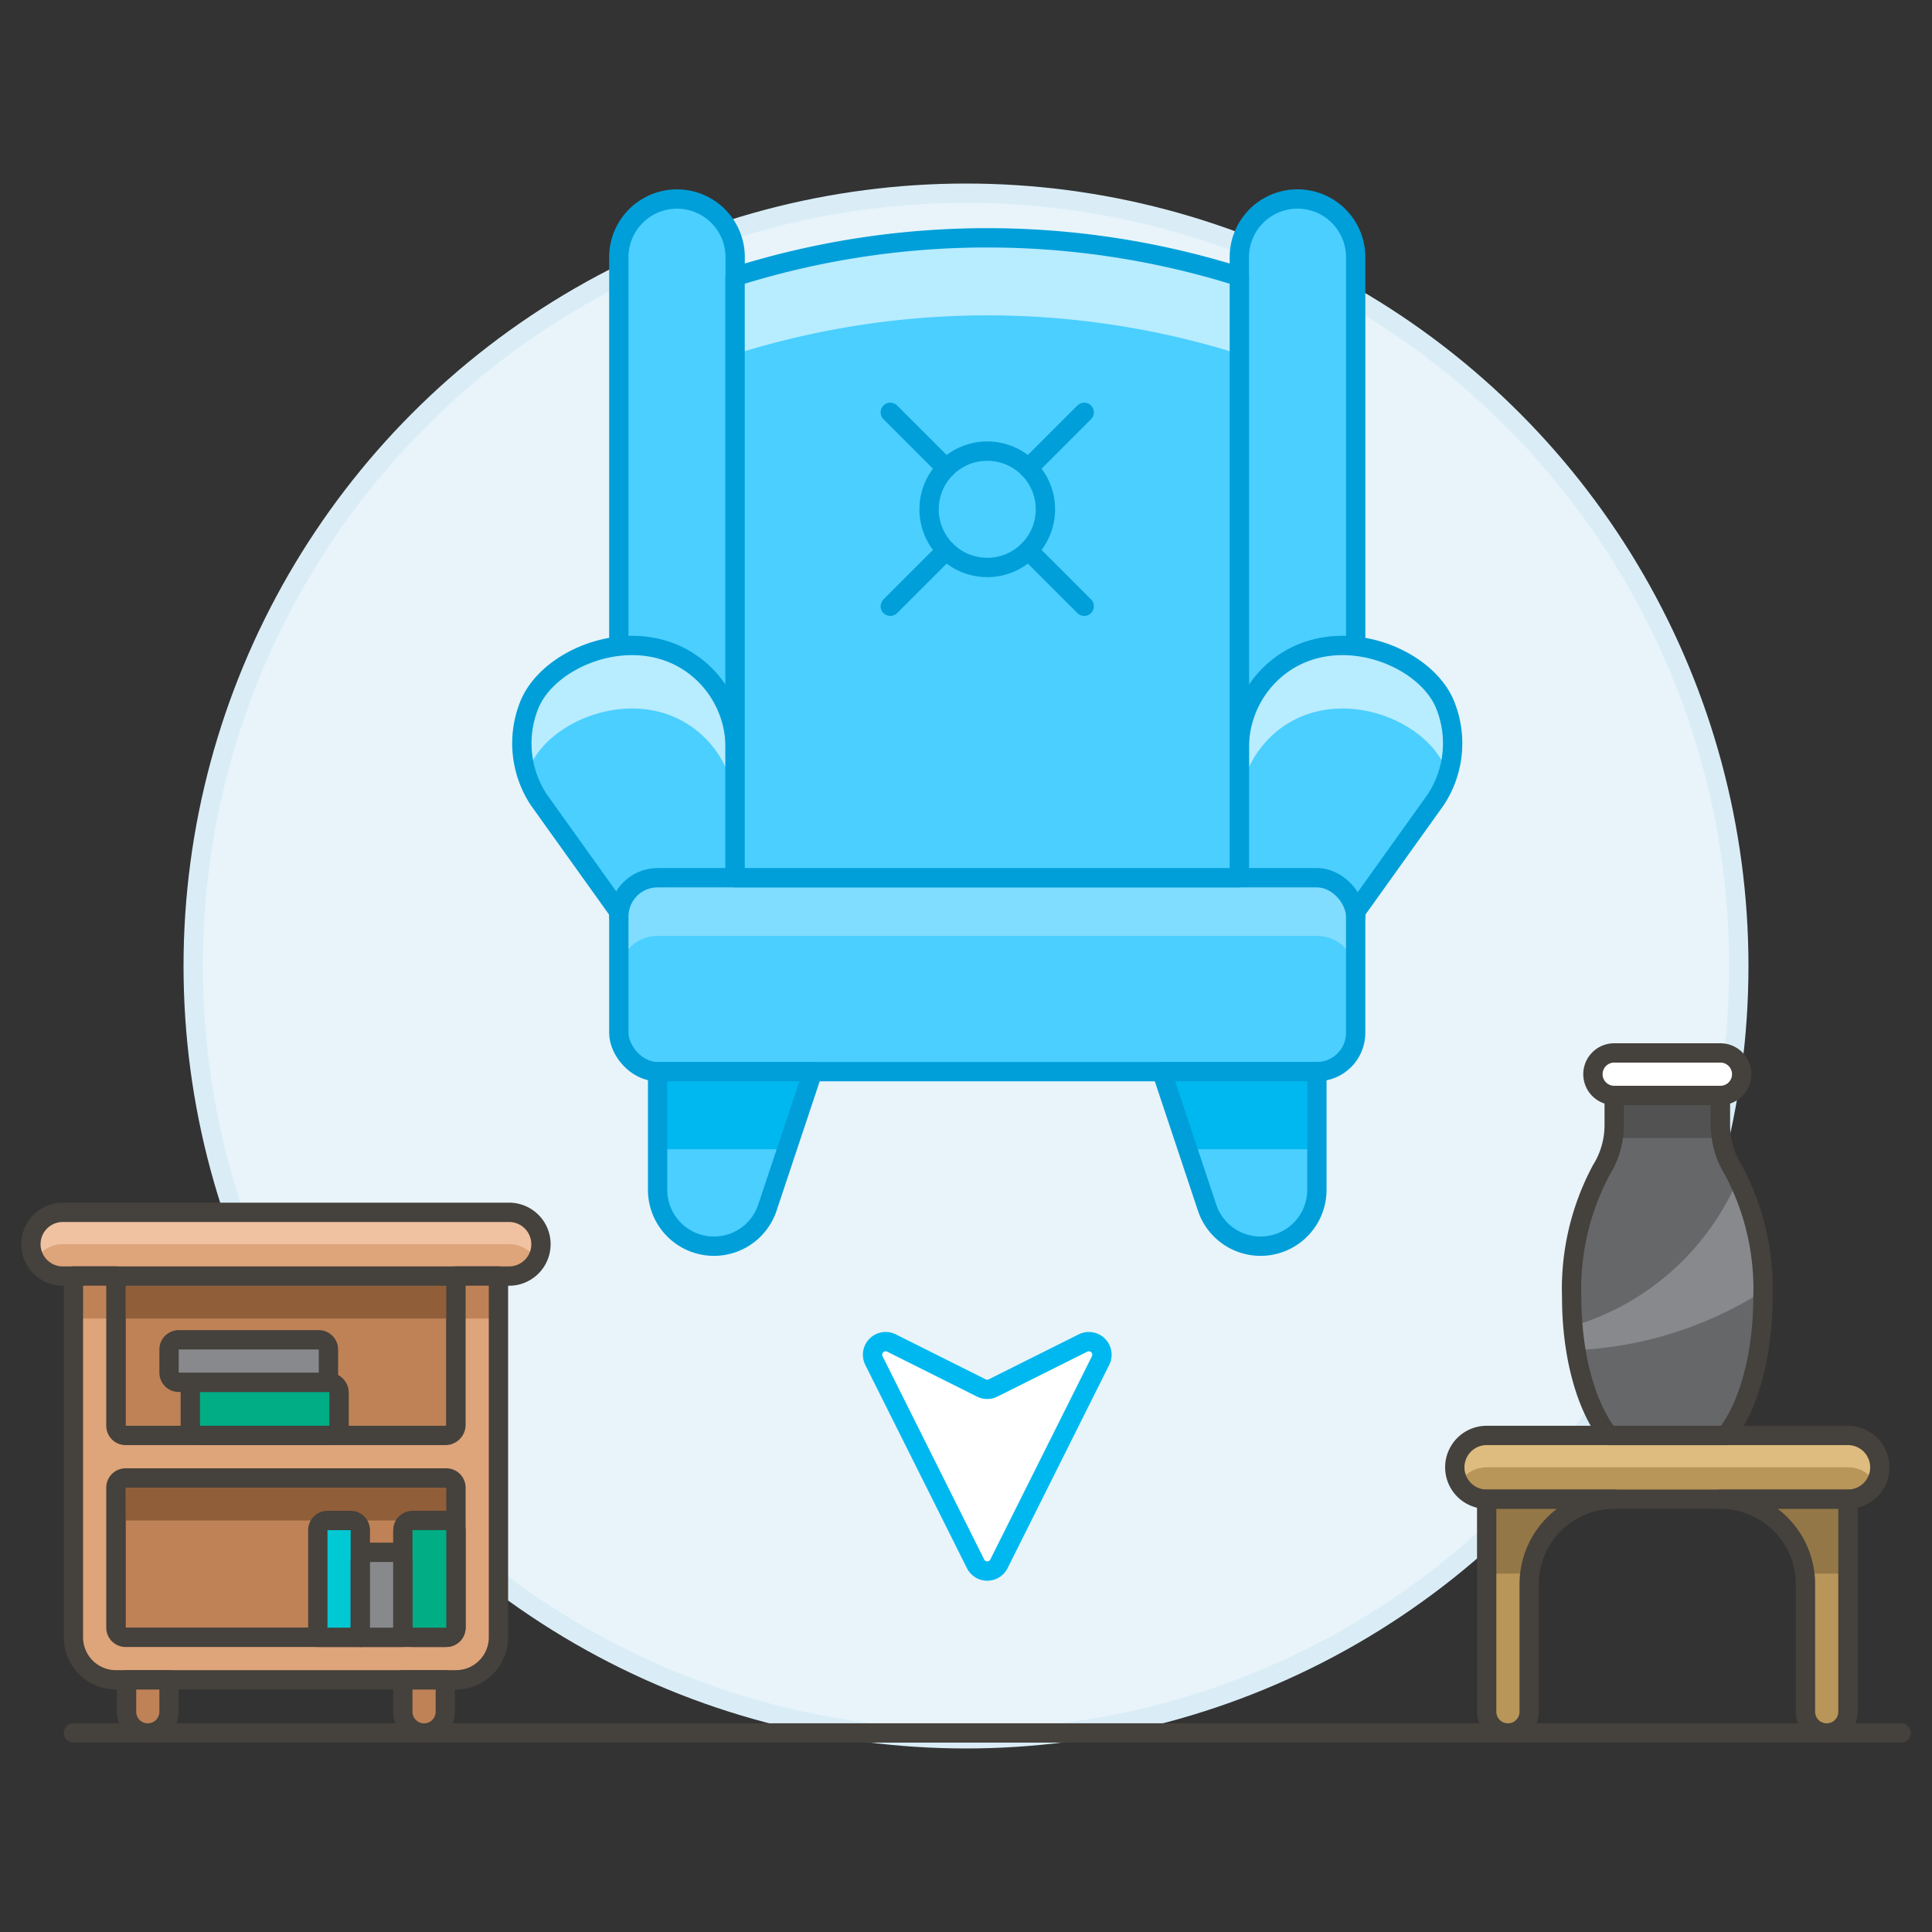 <svg xmlns="http://www.w3.org/2000/svg" viewBox="0 0 100 100"><rect x="0" y="0" width="100" height="100" fill="#333333" stroke="none"/><g class="nc-icon-wrapper"><defs/><circle class="a" cx="50" cy="50" r="40" fill="#e8f4fa" stroke="#daedf7" stroke-linecap="round" stroke-linejoin="round"/><path class="b" d="M98.4 89.698H3.8" stroke-linecap="round" stroke-linejoin="round" fill="none" stroke="#45413c"/><path class="c" d="M89.712 60.55a4.4 4.4 0 0 1-.662-2.315V56.7h-5.5v1.537a4.375 4.375 0 0 1-.662 2.315 13.047 13.047 0 0 0-1.538 6.6c0 3.056.776 5.724 1.928 7.15h6.044c1.152-1.426 1.928-4.094 1.928-7.15a13.047 13.047 0 0 0-1.538-6.602z" style="" fill="#656769"/><path class="d" d="M81.566 69.88a19.6 19.6 0 0 0 9.681-3.049 13.532 13.532 0 0 0-1.277-5.825 13.475 13.475 0 0 1-8.557 7.634q.056.639.153 1.24z" style="" fill="#87898c"/><path class="e" d="M97.3 75.948a1.65 1.65 0 0 1-1.65 1.65h-18.7a1.65 1.65 0 1 1 0-3.3h18.7a1.65 1.65 0 0 1 1.65 1.65z" style="" fill="#b89558"/><path class="f" d="M76.95 75.948h18.7a1.648 1.648 0 0 1 1.429.825A1.65 1.65 0 0 0 95.65 74.3h-18.7a1.65 1.65 0 0 0-1.429 2.475 1.648 1.648 0 0 1 1.429-.827z" style="" fill="#debb7e"/><path class="b" d="M97.3 75.948a1.65 1.65 0 0 1-1.65 1.65h-18.7a1.65 1.65 0 1 1 0-3.3h18.7a1.65 1.65 0 0 1 1.65 1.65z" stroke-linecap="round" stroke-linejoin="round" fill="none" stroke="#45413c"/><path class="e" d="M79.15 88.6a1.1 1.1 0 0 1-2.2 0v-11h6.6a4.4 4.4 0 0 0-4.4 4.4z" style="" fill="#b89558"/><path class="g" d="M79.185 81.448A4.4 4.4 0 0 1 83.55 77.6h-6.6v3.85z" style="" fill="#947746"/><path class="b" d="M79.15 88.6a1.1 1.1 0 0 1-2.2 0v-11h6.6a4.4 4.4 0 0 0-4.4 4.4z" stroke-linecap="round" stroke-linejoin="round" fill="none" stroke="#45413c"/><path class="e" d="M93.45 88.6a1.1 1.1 0 0 0 2.2 0v-11h-6.6a4.4 4.4 0 0 1 4.4 4.4z" style="" fill="#b89558"/><path class="g" d="M93.415 81.448A4.4 4.4 0 0 0 89.05 77.6h6.6v3.85z" style="" fill="#947746"/><path class="b" d="M93.45 88.6a1.1 1.1 0 0 0 2.2 0v-11h-6.6a4.4 4.4 0 0 1 4.4 4.4z" stroke-linecap="round" stroke-linejoin="round" fill="none" stroke="#45413c"/><path class="h" d="M83.5 58.9h5.6a4.325 4.325 0 0 1-.051-.663V56.7h-5.5v1.537a4.444 4.444 0 0 1-.049.663z" style="" fill="#525252"/><path class="b" d="M89.712 60.55a4.4 4.4 0 0 1-.662-2.315V56.7h-5.5v1.537a4.375 4.375 0 0 1-.662 2.315 13.047 13.047 0 0 0-1.538 6.6c0 3.056.776 5.724 1.928 7.15h6.044c1.152-1.426 1.928-4.094 1.928-7.15a13.047 13.047 0 0 0-1.538-6.602z" stroke-linecap="round" stroke-linejoin="round" fill="none" stroke="#45413c"/><path class="i" d="M83.55 54.5a1.1 1.1 0 1 0 0 2.2h5.5a1.1 1.1 0 1 0 0-2.2z" stroke-linecap="round" stroke-linejoin="round" stroke="#45413c" fill="#fff"/><g><path class="j" d="M32.03 47.438a2.008 2.008 0 0 1 2.008-2.007h4.014V13.313a3.011 3.011 0 1 0-6.022 0z" stroke-linecap="round" stroke-linejoin="round" fill="#4acfff" stroke="#009fd9"/><path class="j" d="M67.159 10.3a3.011 3.011 0 0 0-3.011 3.011v32.12h4.014a2.008 2.008 0 0 1 2.008 2.007V13.313a3.012 3.012 0 0 0-3.011-3.013z" stroke-linecap="round" stroke-linejoin="round" fill="#4acfff" stroke="#009fd9"/><path class="k" d="M38.052 38.693a5.306 5.306 0 0 0-1.97-4.126c-3.014-2.437-7.64-.651-8.68 1.909a5.306 5.306 0 0 0 .5 4.94l4.127 5.769h6.022z" style="" fill="#4acfff"/><path class="l" d="M36.082 34.567c-3.014-2.437-7.64-.651-8.68 1.909a5.3 5.3 0 0 0-.108 3.664c.042-.132.055-.269.108-.4 1.04-2.56 5.666-4.346 8.68-1.91a5.308 5.308 0 0 1 1.97 4.127v-3.264a5.3 5.3 0 0 0-1.97-4.126z" style="" fill="#b8ecff"/><path class="m" d="M38.052 38.693a5.306 5.306 0 0 0-1.97-4.126c-3.014-2.437-7.64-.651-8.68 1.909a5.306 5.306 0 0 0 .5 4.94l4.127 5.769h6.022z" stroke-linecap="round" stroke-linejoin="round" fill="none" stroke="#009fd9"/><path class="k" d="M64.148 38.693a5.306 5.306 0 0 1 1.97-4.126c3.014-2.437 7.64-.651 8.68 1.909a5.306 5.306 0 0 1-.5 4.94l-4.128 5.769h-6.022z" style="" fill="#4acfff"/><path class="l" d="M66.118 34.567c3.014-2.437 7.64-.651 8.68 1.909a5.3 5.3 0 0 1 .108 3.664c-.042-.132-.055-.269-.108-.4-1.04-2.56-5.666-4.346-8.68-1.91a5.308 5.308 0 0 0-1.97 4.127v-3.264a5.3 5.3 0 0 1 1.97-4.126z" style="" fill="#b8ecff"/><path class="m" d="M64.148 38.693a5.306 5.306 0 0 1 1.97-4.126c3.014-2.437 7.64-.651 8.68 1.909a5.306 5.306 0 0 1-.5 4.94l-4.128 5.769h-6.022z" stroke-linecap="round" stroke-linejoin="round" fill="none" stroke="#009fd9"/><rect class="k" x="32.03" y="45.431" width="38.139" height="10.037" rx="2.007" style="" fill="#4acfff"/><path class="n" d="M70.17 47.438a2.008 2.008 0 0 0-2.008-2.007H34.038a2.008 2.008 0 0 0-2.008 2.007v3.011a2.008 2.008 0 0 1 2.008-2.007h34.124a2.008 2.008 0 0 1 2.008 2.007z" style="" fill="#80ddff"/><rect class="m" x="32.03" y="45.431" width="38.139" height="10.037" rx="2.007" stroke-linecap="round" stroke-linejoin="round" fill="none" stroke="#009fd9"/><path class="k" d="M34.038 61.584a2.916 2.916 0 0 0 5.683.923l2.346-7.039h-8.029z" style="" fill="#4acfff"/><path class="o" d="M40.729 59.482l1.338-4.014h-8.029v4.014h6.691z" style="" fill="#00b8f0"/><path class="k" d="M64.148 14.317a43.418 43.418 0 0 0-26.1 0v31.114h26.1z" style="" fill="#4acfff"/><path class="l" d="M38.052 14.317v4.015a43.4 43.4 0 0 1 26.1 0v-4.015a43.4 43.4 0 0 0-26.1 0z" style="" fill="#b8ecff"/><path class="m" d="M64.148 14.317a43.418 43.418 0 0 0-26.1 0v31.114h26.1z" stroke-linecap="round" stroke-linejoin="round" fill="none" stroke="#009fd9"/><path class="m" d="M34.038 61.584a2.916 2.916 0 0 0 5.683.923l2.346-7.039h-8.029z" stroke-linecap="round" stroke-linejoin="round" fill="none" stroke="#009fd9"/><path class="k" d="M68.162 61.584a2.916 2.916 0 0 1-5.683.923l-2.346-7.039h8.029z" style="" fill="#4acfff"/><path class="o" d="M61.471 59.482l-1.338-4.014h8.029v4.014h-6.691z" style="" fill="#00b8f0"/><path class="m" d="M68.162 61.584a2.916 2.916 0 0 1-5.683.923l-2.346-7.039h8.029z" stroke-linecap="round" stroke-linejoin="round" fill="none" stroke="#009fd9"/><circle class="m" cx="51.1" cy="26.361" r="3.011" stroke-linecap="round" stroke-linejoin="round" fill="none" stroke="#009fd9"/><path class="m" d="M53.229 24.232l2.889-2.889" stroke-linecap="round" stroke-linejoin="round" fill="none" stroke="#009fd9"/><path class="m" d="M53.229 28.49l2.889 2.89" stroke-linecap="round" stroke-linejoin="round" fill="none" stroke="#009fd9"/><path class="m" d="M48.971 24.232l-2.889-2.889" stroke-linecap="round" stroke-linejoin="round" fill="none" stroke="#009fd9"/><path class="m" d="M48.971 28.49l-2.889 2.89" stroke-linecap="round" stroke-linejoin="round" fill="none" stroke="#009fd9"/><path class="p" d="M46.143 69.514a.678.678 0 0 0-.909.909l5.26 10.52a.677.677 0 0 0 1.212 0l5.26-10.52a.678.678 0 0 0-.909-.909L51.4 71.841a.674.674 0 0 1-.606 0z" stroke-linecap="round" stroke-linejoin="round" fill="#fff" stroke="#00b8f0"/></g><g><rect class="q" x="6" y="76.498" width="17.6" height="8.25" rx=".5" stroke-linecap="round" stroke-linejoin="round" stroke="#45413c" fill="#bf8256"/><path class="q" d="M23.6 66.048H6V73.8a.5.5 0 0 0 .5.5h16.6a.5.5 0 0 0 .5-.5z" stroke-linecap="round" stroke-linejoin="round" stroke="#45413c" fill="#bf8256"/><path class="r" d="M6 66.048h17.6v2.2H6z" style="" fill="#915e3a"/><path class="r" d="M23.6 78.7H6V77a.5.5 0 0 1 .5-.5h16.6a.5.5 0 0 1 .5.5z" style="" fill="#915e3a"/><path class="s" d="M28 64.4a1.65 1.65 0 0 1-1.65 1.65H3.25a1.65 1.65 0 0 1 0-3.3h23.1A1.65 1.65 0 0 1 28 64.4z" style="" fill="#dea47a"/><path class="t" d="M3.25 64.4h23.1a1.648 1.648 0 0 1 1.429.825 1.65 1.65 0 0 0-1.429-2.475H3.25a1.65 1.65 0 0 0-1.429 2.475A1.648 1.648 0 0 1 3.25 64.4z" style="" fill="#f0c2a1"/><path class="b" d="M28 64.4a1.65 1.65 0 0 1-1.65 1.65H3.25a1.65 1.65 0 0 1 0-3.3h23.1A1.65 1.65 0 0 1 28 64.4z" stroke-linecap="round" stroke-linejoin="round" fill="none" stroke="#45413c"/><path class="s" d="M23.6 66.048v7.7a.55.55 0 0 1-.55.55H6.5a.5.5 0 0 1-.5-.5v-7.75H3.8v18.7a2.2 2.2 0 0 0 2.2 2.2h17.6a2.2 2.2 0 0 0 2.2-2.2v-18.7zm0 18.2a.5.5 0 0 1-.5.5H6.5a.5.5 0 0 1-.5-.5V77a.5.5 0 0 1 .5-.5h16.6a.5.5 0 0 1 .5.5z" style="" fill="#dea47a"/><path class="u" d="M23.6 66.048h2.2v2.2h-2.2z" style="" fill="#bf8256"/><path class="u" d="M3.8 66.048H6v2.2H3.8z" style="" fill="#bf8256"/><path class="b" d="M23.6 66.048v7.7a.55.55 0 0 1-.55.55H6.5a.5.5 0 0 1-.5-.5v-7.75H3.8v18.7a2.2 2.2 0 0 0 2.2 2.2h17.6a2.2 2.2 0 0 0 2.2-2.2v-18.7zm0 18.2a.5.5 0 0 1-.5.5H6.5a.5.5 0 0 1-.5-.5V77a.5.5 0 0 1 .5-.5h16.6a.5.5 0 0 1 .5.5z" stroke-linecap="round" stroke-linejoin="round" fill="none" stroke="#45413c"/><path class="q" d="M8.75 88.6a1.1 1.1 0 0 1-2.2 0v-1.65h2.2z" stroke-linecap="round" stroke-linejoin="round" stroke="#45413c" fill="#bf8256"/><path class="q" d="M23.05 88.6a1.1 1.1 0 0 1-2.2 0v-1.65h2.2z" stroke-linecap="round" stroke-linejoin="round" stroke="#45413c" fill="#bf8256"/><path class="v" d="M18.65 84.748h-2.2V79.2a.5.5 0 0 1 .5-.5h1.2a.5.5 0 0 1 .5.5z" stroke-linecap="round" stroke-linejoin="round" stroke="#45413c" fill="#00c9d4"/><rect class="w" x="20.85" y="78.698" width="2.75" height="6.05" rx=".5" stroke-linecap="round" stroke-linejoin="round" stroke="#45413c" fill="#00ad85"/><path class="x" d="M20.85 84.748h-2.2v-3.9a.5.5 0 0 1 .5-.5h1.2a.5.5 0 0 1 .5.5z" stroke-linecap="round" stroke-linejoin="round" stroke="#45413c" fill="#87898c"/><rect class="w" x="9.85" y="71.548" width="7.7" height="2.75" rx=".5" stroke-linecap="round" stroke-linejoin="round" stroke="#45413c" fill="#00ad85"/><path class="x" d="M9.25 71.548H17v-1.7a.5.5 0 0 0-.5-.5H9.25a.5.5 0 0 0-.5.5v1.2a.5.5 0 0 0 .5.5z" stroke-linecap="round" stroke-linejoin="round" stroke="#45413c" fill="#87898c"/></g></g></svg>